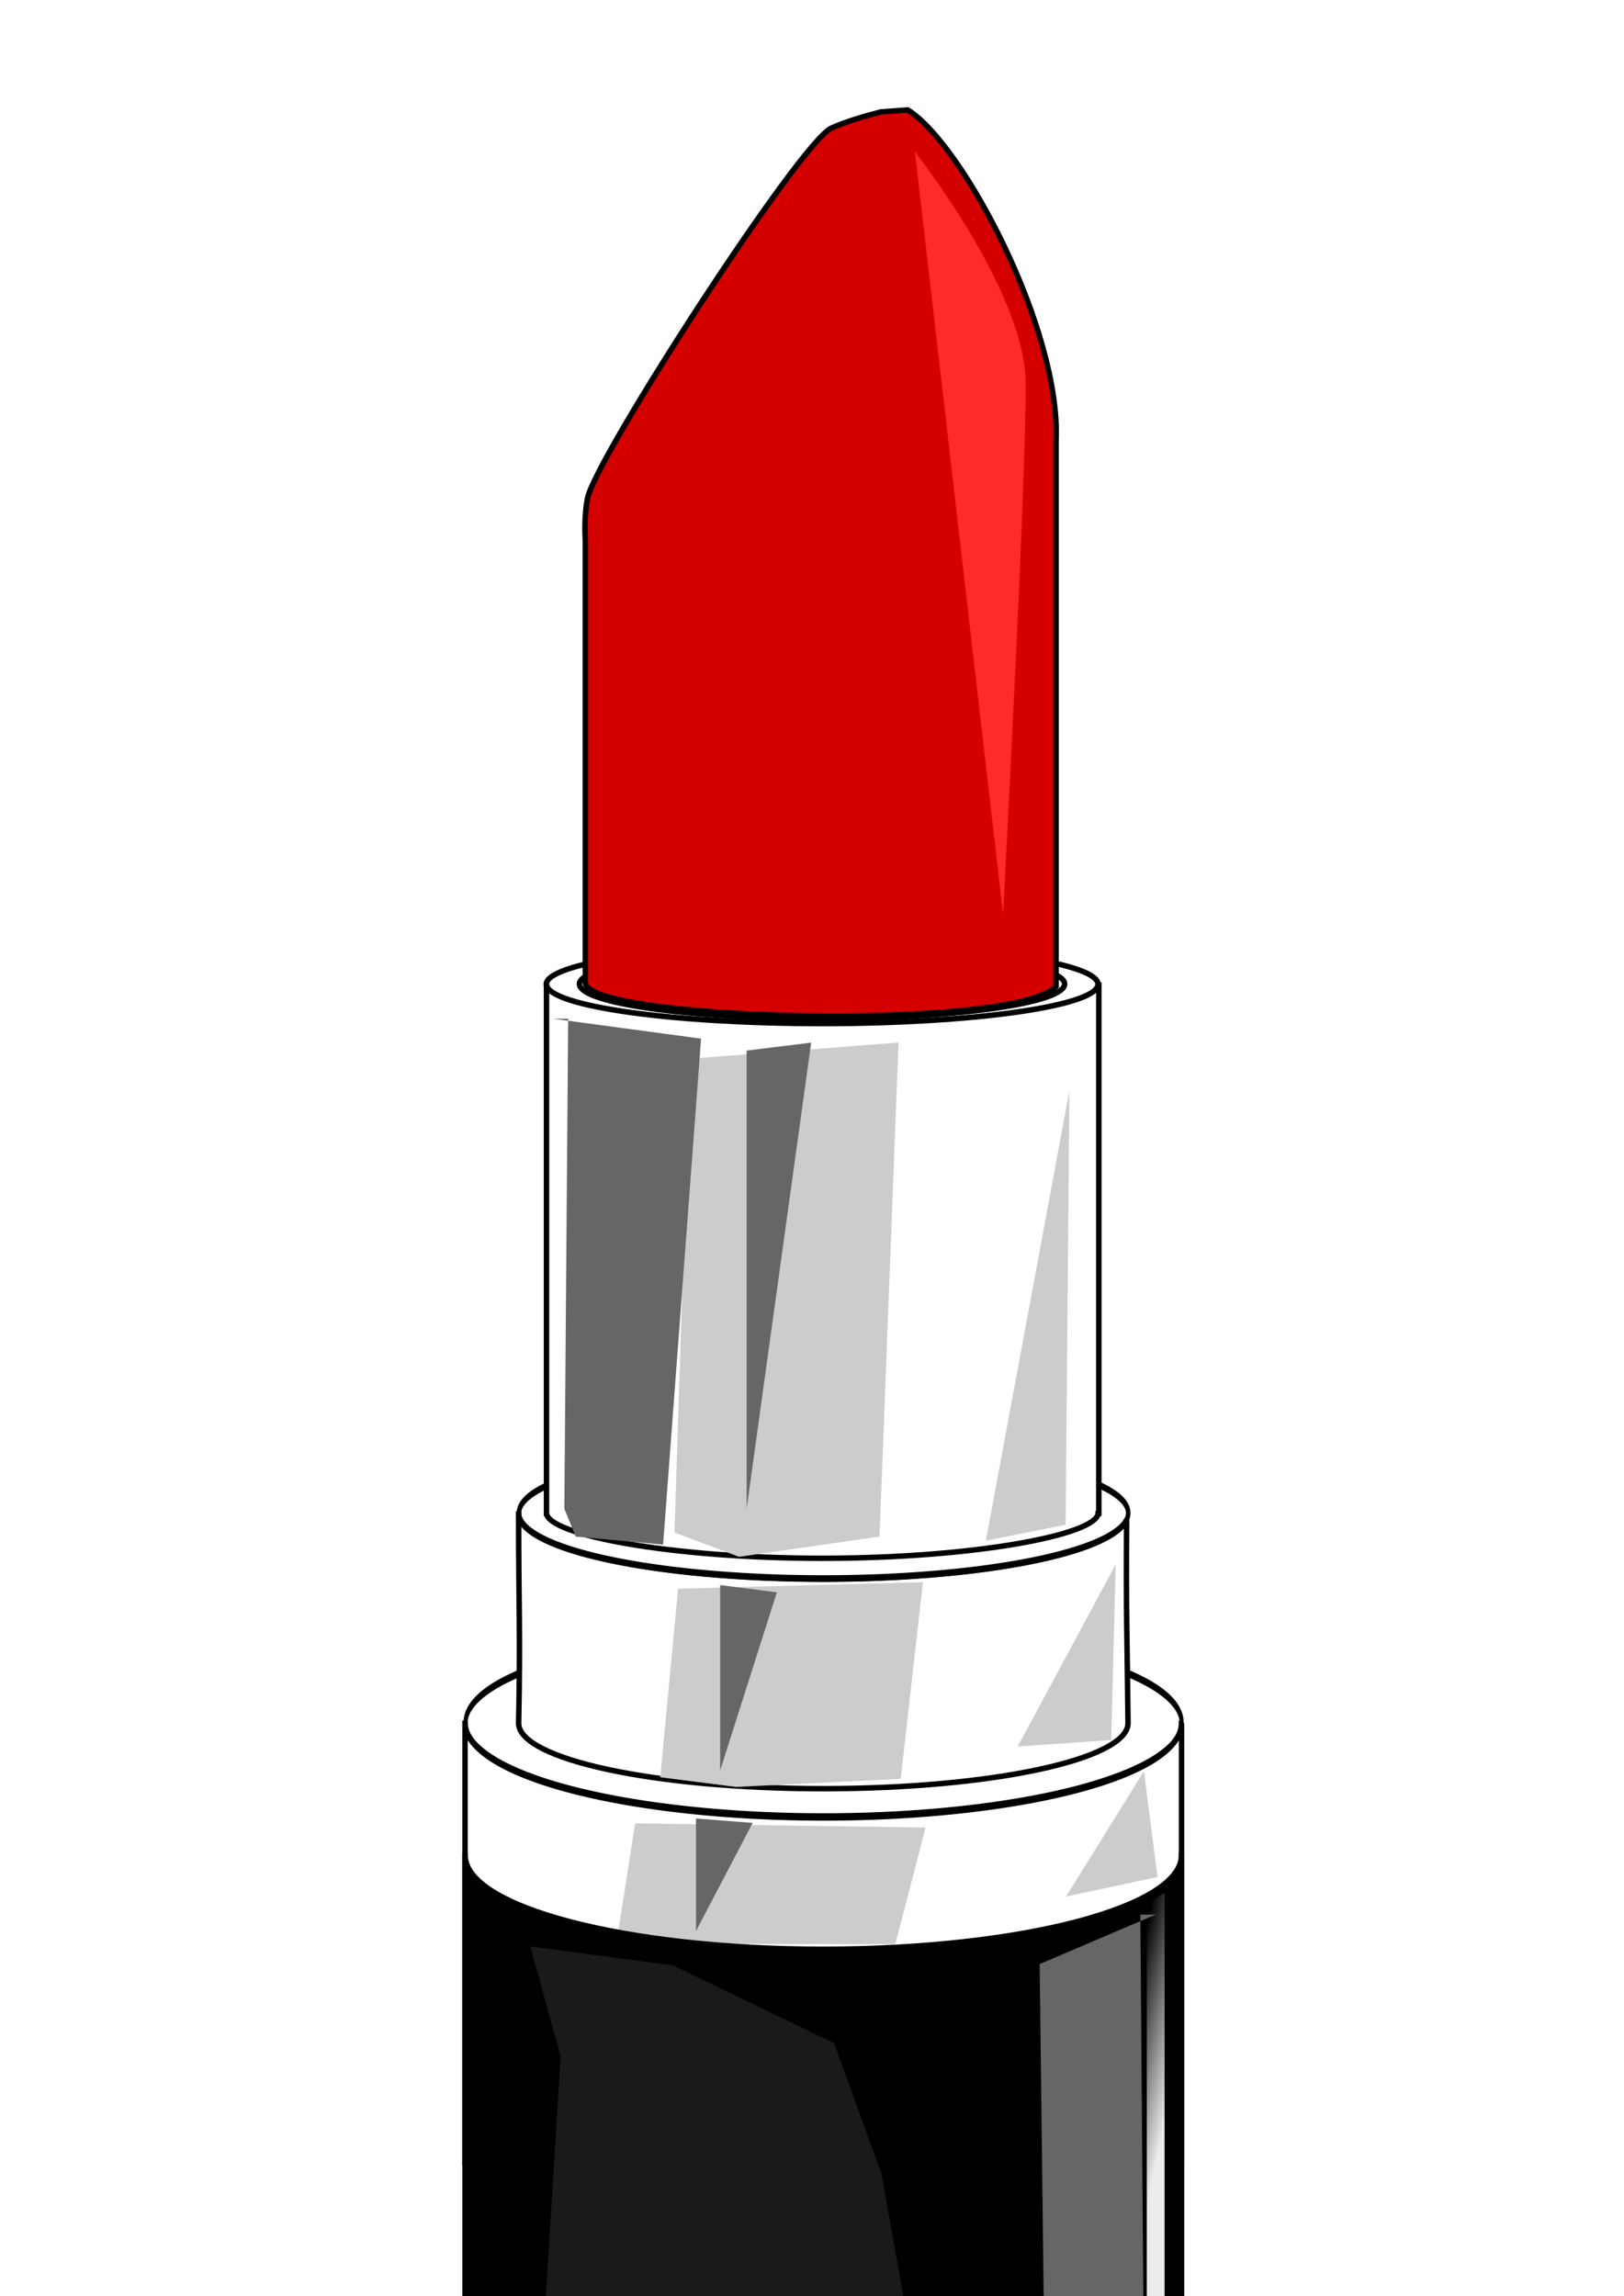 <?xml version="1.0" encoding="UTF-8" standalone="no"?>
<!-- Created with Inkscape (http://www.inkscape.org/) -->

<svg
   xmlns:dc="http://purl.org/dc/elements/1.1/"
   xmlns:cc="http://creativecommons.org/ns#"
   xmlns:rdf="http://www.w3.org/1999/02/22-rdf-syntax-ns#"
   xmlns:svg="http://www.w3.org/2000/svg"
   xmlns="http://www.w3.org/2000/svg"
   xmlns:xlink="http://www.w3.org/1999/xlink"
   xmlns:sodipodi="http://sodipodi.sourceforge.net/DTD/sodipodi-0.dtd"
   xmlns:inkscape="http://www.inkscape.org/namespaces/inkscape"
   width="1052.362"
   height="1488.189"
   id="svg2"
   version="1.1"
   inkscape:version="0.48.3.1 r9886"
   sodipodi:docname="lipstick.svg"
   inkscape:export-filename="/tmp/2012-08-23-inscr  bete.png"
   inkscape:export-xdpi="90"
   inkscape:export-ydpi="90">
  <defs
     id="defs4">
    <linearGradient
       inkscape:collect="always"
       id="linearGradient5004">
      <stop
         style="stop-color:#ececec;stop-opacity:1;"
         offset="0"
         id="stop5006" />
      <stop
         style="stop-color:#ececec;stop-opacity:0;"
         offset="1"
         id="stop5008" />
    </linearGradient>
    <filter
       color-interpolation-filters="sRGB"
       inkscape:collect="always"
       id="filter4862-5"
       x="-0.122"
       width="1.243"
       y="-0.036"
       height="1.073">
      <feGaussianBlur
         inkscape:collect="always"
         stdDeviation="3.766"
         id="feGaussianBlur4864-6" />
    </filter>
    <filter
       color-interpolation-filters="sRGB"
       inkscape:collect="always"
       id="filter4862-4"
       x="-0.122"
       width="1.243"
       y="-0.036"
       height="1.073">
      <feGaussianBlur
         inkscape:collect="always"
         stdDeviation="3.766"
         id="feGaussianBlur4864-9" />
    </filter>
    <filter
       color-interpolation-filters="sRGB"
       inkscape:collect="always"
       id="filter4862-54"
       x="-0.122"
       width="1.243"
       y="-0.036"
       height="1.073">
      <feGaussianBlur
         inkscape:collect="always"
         stdDeviation="3.766"
         id="feGaussianBlur4864-62" />
    </filter>
    <filter
       color-interpolation-filters="sRGB"
       inkscape:collect="always"
       id="filter4862-1"
       x="-0.122"
       width="1.243"
       y="-0.036"
       height="1.073">
      <feGaussianBlur
         inkscape:collect="always"
         stdDeviation="3.766"
         id="feGaussianBlur4864-2" />
    </filter>
    <filter
       inkscape:collect="always"
       id="filter4973"
       x="-0.385"
       width="1.77"
       y="-0.089"
       height="1.178">
      <feGaussianBlur
         inkscape:collect="always"
         stdDeviation="9.891"
         id="feGaussianBlur4975" />
    </filter>
    <filter
       color-interpolation-filters="sRGB"
       inkscape:collect="always"
       id="filter4973-3"
       x="-0.385"
       width="1.77"
       y="-0.089"
       height="1.178">
      <feGaussianBlur
         inkscape:collect="always"
         stdDeviation="9.891"
         id="feGaussianBlur4975-4" />
    </filter>
    <linearGradient
       inkscape:collect="always"
       xlink:href="#linearGradient5004"
       id="linearGradient5010"
       x1="1072.775"
       y1="1542.423"
       x2="1032.388"
       y2="1530.802"
       gradientUnits="userSpaceOnUse"
       gradientTransform="matrix(1.218,0,0,1.217,-426.458,-475.027)" />
    <filter
       inkscape:collect="always"
       id="filter3840"
       x="-0.221"
       width="1.441"
       y="-0.032"
       height="1.064">
      <feGaussianBlur
         inkscape:collect="always"
         stdDeviation="6.596"
         id="feGaussianBlur3842" />
    </filter>
  </defs>
  <sodipodi:namedview
     id="base"
     pagecolor="#ffffff"
     bordercolor="#666666"
     borderopacity="1.0"
     inkscape:pageopacity="1"
     inkscape:pageshadow="2"
     inkscape:zoom="0.35"
     inkscape:cx="426.82413"
     inkscape:cy="777.97807"
     inkscape:document-units="px"
     inkscape:current-layer="layer1"
     showgrid="false"
     inkscape:window-width="1366"
     inkscape:window-height="745"
     inkscape:window-x="0"
     inkscape:window-y="0"
     inkscape:window-maximized="1" />
  <g
     inkscape:label="Capa 1"
     inkscape:groupmode="layer"
     id="layer1"
     transform="translate(0,435.827)">
    <path
       sodipodi:type="arc"
       style="fill:none;stroke:#000000;stroke-width:3.927;stroke-linecap:butt;stroke-linejoin:miter;stroke-miterlimit:4;stroke-opacity:1;stroke-dasharray:none"
       id="path4538"
       sodipodi:cx="614.17273"
       sodipodi:cy="603.29535"
       sodipodi:rx="197.9899"
       sodipodi:ry="28.284271"
       d="m 812.163,603.295 a 197.99,28.284 0 1 1 -395.98,0 197.99,28.284 0 1 1 395.98,0 z"
       transform="matrix(-0.903,0,0,0.902,1087.356,-342.026)" />
    <path
       transform="matrix(-0.794,0,0,0.791,1020.345,-275.282)"
       d="m 812.163,603.295 a 197.99,28.284 0 1 1 -395.98,0 197.99,28.284 0 1 1 395.98,0 z"
       sodipodi:ry="28.284271"
       sodipodi:rx="197.9899"
       sodipodi:cy="603.29535"
       sodipodi:cx="614.17273"
       id="path4540"
       style="fill:none;stroke:#000000;stroke-width:4.471;stroke-linecap:butt;stroke-linejoin:miter;stroke-miterlimit:4;stroke-opacity:1;stroke-dasharray:none"
       sodipodi:type="arc" />
    <path
       style="fill:none;stroke:#000000;stroke-width:3.543;stroke-miterlimit:4;stroke-dasharray:none"
       d="m 765.644,681.005 0,284.829 -464.3,0 0,-284.829 0.057,0 c 0.118,33.624 103.993,60.872 232.108,60.872 128.115,0 231.99,-27.247 232.108,-60.872 l 0.028,0 z"
       id="rect4554"
       inkscape:connector-curvature="0" />
    <path
       sodipodi:type="arc"
       style="fill:none;stroke:#000000;stroke-width:2.23;stroke-linecap:butt;stroke-linejoin:miter;stroke-miterlimit:4;stroke-opacity:1;stroke-dasharray:none"
       id="path4556"
       sodipodi:cx="614.17273"
       sodipodi:cy="603.29535"
       sodipodi:rx="197.9899"
       sodipodi:ry="28.284271"
       d="m 812.163,603.295 a 197.99,28.284 0 1 1 -395.98,0 197.99,28.284 0 1 1 395.98,0 z"
       transform="matrix(-1.172,0,0,2.154,1253.515,-618.675)" />
    <path
       style="fill:#ffffff;stroke:#000000;stroke-width:3.543;stroke-miterlimit:4;stroke-dasharray:none"
       d="m 336.102,545.332 c 0.776,23.318 88.839,42.187 197.406,42.187 102.71,0 187.096,-16.874 196.559,-38.439 -0.46,61.522 0.288,72.302 0.903,131.869 0,23.461 -88.414,42.469 -197.462,42.469 -109.048,0 -197.434,-19.008 -197.434,-42.469 1.219,-59.254 0,-73.417 0,-135.617 l 0.028,0 z"
       id="rect4542"
       inkscape:connector-curvature="0"
       sodipodi:nodetypes="csccscccc" />
    <path
       transform="matrix(-0.997,0,0,1.502,1146.013,-361.382)"
       d="m 812.163,603.295 a 197.99,28.284 0 1 1 -395.98,0 197.99,28.284 0 1 1 395.98,0 z"
       sodipodi:ry="28.284271"
       sodipodi:rx="197.9899"
       sodipodi:cy="603.29535"
       sodipodi:cx="614.17273"
       id="path4552"
       style="fill:none;stroke:#000000;stroke-width:2.895;stroke-linecap:butt;stroke-linejoin:miter;stroke-miterlimit:4;stroke-opacity:1;stroke-dasharray:none"
       sodipodi:type="arc" />
    <path
       style="fill:#ffffff;stroke:#000000;stroke-width:3.543;stroke-linecap:butt;stroke-linejoin:miter;stroke-miterlimit:4;stroke-opacity:1;stroke-dasharray:none"
       d="m 712.039,202.578 0,342.432 -0.451,0 c -1.136,13.948 -80.717,29.087 -178.729,29.087 -98.012,0 -177.565,-15.14 -178.701,-29.087 l -0.028,0 0,-0.31 0,-342.122 0.056,0 c 2.049,13.833 81.24,24.969 178.672,24.969 97.433,0 176.651,-11.135 178.701,-24.969 z"
       id="path4544"
       inkscape:connector-curvature="0"
       sodipodi:nodetypes="cccscccccscc" />
    <path
       style="color:#000000;fill:#cccccc;fill-opacity:1;fill-rule:nonzero;stroke:none;stroke-width:1px;marker:none;visibility:visible;display:inline;overflow:visible;filter:url(#filter4862-1);enable-background:accumulate"
       d="m 658.619,1090.189 34.345,12.122 74.751,-10.101 10.102,-246.477 -111.117,8.081 z"
       id="path4927"
       inkscape:connector-curvature="0"
       transform="matrix(1.218,0,0,1.299,-365.13,-858.766)" />
    <path
       style="fill:#d40000;stroke:#000000;stroke-width:3.543;stroke-linecap:butt;stroke-linejoin:miter;stroke-miterlimit:4;stroke-opacity:1;stroke-dasharray:none"
       d="m 684.314,203.542 0,-353.636 c 3.399,-71.5 -60.39,-192.443 -96.085,-214.5 l -17.411,1.288 c -11.195,2.921 -22.039,6.064 -32.061,10.489 -20.195,8.916 -153.284,214.575 -158.071,240.055 -1.859,9.894 -1.754,19.294 -1.393,27.651 l 0,286.076 c 0.508,24.859 276.823,31.804 305.022,2.577 z"
       id="path4699"
       inkscape:connector-curvature="0"
       sodipodi:nodetypes="ccccssccc" />
    <path
       style="color:#000000;fill:#cccccc;fill-opacity:1;fill-rule:nonzero;stroke:none;stroke-width:1px;marker:none;visibility:visible;display:inline;overflow:visible;filter:url(#filter4862-5);enable-background:accumulate"
       d="m 868.731,430.108 -2.02,220.213 -42.426,8.081 z"
       id="path4868"
       inkscape:connector-curvature="0"
       transform="matrix(1.218,0,0,1.278,-365.13,-278.768)" />
    <path
       style="color:#000000;fill:#666666;fill-opacity:1;fill-rule:nonzero;stroke:none;stroke-width:1px;marker:none;visibility:visible;display:inline;overflow:visible;filter:url(#filter4862-4);enable-background:accumulate"
       d="m 593.97,829.57 78.792,10.102 -20.203,256.579 -46.467,-4.041 -6.061,-14.142 2.02,-248.497 z"
       id="path4903"
       inkscape:connector-curvature="0"
       transform="matrix(1.218,0,0,1.278,-365.13,-835.783)" />
    <path
       style="color:#000000;fill:#666666;fill-opacity:1;fill-rule:nonzero;stroke:none;stroke-width:1px;marker:none;visibility:visible;display:inline;overflow:visible;filter:url(#filter4862-54);enable-background:accumulate"
       d="m 697.005,845.732 0,232.335 34.345,-236.376 z"
       id="path4915"
       inkscape:connector-curvature="0"
       transform="matrix(1.218,0,0,1.278,-365.13,-835.783)" />
    <path
       transform="matrix(1.428,0,0,0.517,-512.652,152.387)"
       inkscape:connector-curvature="0"
       id="path4939"
       d="m 658.619,1090.189 34.345,12.122 74.751,-10.101 10.102,-246.477 -111.117,8.081 z"
       style="color:#000000;fill:#cccccc;fill-opacity:1;fill-rule:nonzero;stroke:none;stroke-width:1px;marker:none;visibility:visible;display:inline;overflow:visible;filter:url(#filter4862-1);enable-background:accumulate" />
    <path
       transform="matrix(1.428,0,0,0.517,-517.575,355.674)"
       inkscape:connector-curvature="0"
       id="path4941"
       d="m 868.731,430.108 -2.02,220.213 -42.426,8.081 z"
       style="color:#000000;fill:#cccccc;fill-opacity:1;fill-rule:nonzero;stroke:none;stroke-width:1px;marker:none;visibility:visible;display:inline;overflow:visible;filter:url(#filter4862-5);enable-background:accumulate" />
    <path
       transform="matrix(1.428,0,0,0.517,-528.651,154.231)"
       inkscape:connector-curvature="0"
       id="path4945"
       d="m 697.005,845.732 0,232.335 25.73,-223.304 z"
       style="color:#000000;fill:#666666;fill-opacity:1;fill-rule:nonzero;stroke:none;stroke-width:1px;marker:none;visibility:visible;display:inline;overflow:visible;filter:url(#filter4862-54);enable-background:accumulate"
       sodipodi:nodetypes="cccc" />
    <path
       style="color:#000000;fill:#cccccc;fill-opacity:1;fill-rule:nonzero;stroke:none;stroke-width:1px;marker:none;visibility:visible;display:inline;overflow:visible;filter:url(#filter4862-1);enable-background:accumulate"
       d="m 658.619,1090.189 34.345,12.122 91.809,0.989 13.757,-240.932 -131.83,-8.554 z"
       id="path4947"
       inkscape:connector-curvature="0"
       transform="matrix(1.428,0,0,0.314,-540.499,477.809)"
       sodipodi:nodetypes="cccccc" />
    <path
       style="color:#000000;fill:#cccccc;fill-opacity:1;fill-rule:nonzero;stroke:none;stroke-width:1px;marker:none;visibility:visible;display:inline;overflow:visible;filter:url(#filter4862-5);enable-background:accumulate"
       d="m 868.731,430.108 -2.02,220.213 -42.426,8.081 z"
       id="path4949"
       inkscape:connector-curvature="0"
       transform="matrix(1.408,-0.24,0.053,0.309,-504.707,787.727)" />
    <path
       sodipodi:nodetypes="cccc"
       style="color:#000000;fill:#666666;fill-opacity:1;fill-rule:nonzero;stroke:none;stroke-width:1px;marker:none;visibility:visible;display:inline;overflow:visible;filter:url(#filter4862-54);enable-background:accumulate"
       d="m 697.005,845.732 0,232.335 25.73,-223.304 z"
       id="path4953"
       inkscape:connector-curvature="0"
       transform="matrix(1.428,0,0,0.314,-544.314,477.188)" />
    <path
       style="fill:#000000;stroke:#000000;stroke-width:3.543;stroke-miterlimit:4;stroke-dasharray:none"
       d="m 765.644,766.635 0,284.829 -464.3,0 0,-284.829 0.057,0 c 0.118,33.624 103.993,60.872 232.108,60.872 128.115,0 231.99,-27.247 232.108,-60.872 l 0.028,0 z"
       id="rect4686"
       inkscape:connector-curvature="0" />
    <path
       transform="matrix(-1.218,0,0,1.278,1472.243,-255.136)"
       inkscape:connector-curvature="0"
       id="path4955"
       d="m 593.97,829.57 61.649,25.064 -3.06,241.616 -46.467,-4.041 -6.061,-14.142 2.02,-248.497 z"
       style="color:#000000;fill:#666666;fill-opacity:1;fill-rule:nonzero;stroke:none;stroke-width:1px;marker:none;visibility:visible;display:inline;overflow:visible;filter:url(#filter4973);enable-background:accumulate"
       sodipodi:nodetypes="ccccccc" />
    <path
       style="color:#000000;fill:#1a1a1a;fill-opacity:1;fill-rule:nonzero;stroke:none;stroke-width:1.025px;marker:none;visibility:visible;display:inline;overflow:visible;filter:url(#filter4973-3);enable-background:accumulate"
       d="m 358.991,887.707 16.162,58.589 -9.091,147.482 195.97,6.061 -16.162,-90.914 -25.254,-69.701 -85.863,-41.416 z"
       id="path4977"
       inkscape:connector-curvature="0"
       transform="matrix(1.218,0,0,1.217,-93.626,-254.696)" />
    <rect
       style="color:#000000;fill:url(#linearGradient5010);fill-opacity:1;fill-rule:nonzero;stroke:none;stroke-width:1.025px;marker:none;visibility:visible;display:inline;overflow:visible;enable-background:accumulate"
       id="rect5002"
       width="13.459"
       height="286.846"
       x="868.145"
       y="1246.743"
       transform="matrix(0.856,-0.517,0,1,0,0)" />
    <path
       style="fill:#ff2a2a;stroke:none;stroke-width:1px;stroke-linecap:butt;stroke-linejoin:miter;stroke-opacity:1;filter:url(#filter3840)"
       d="M 592.857,98.189 C 640,161.046 661.429,209.618 664.286,241.046 667.143,272.475 650,592.475 650,592.475 z"
       id="path3070"
       inkscape:connector-curvature="0"
       transform="translate(0,-435.827)" />
  </g>
</svg>
